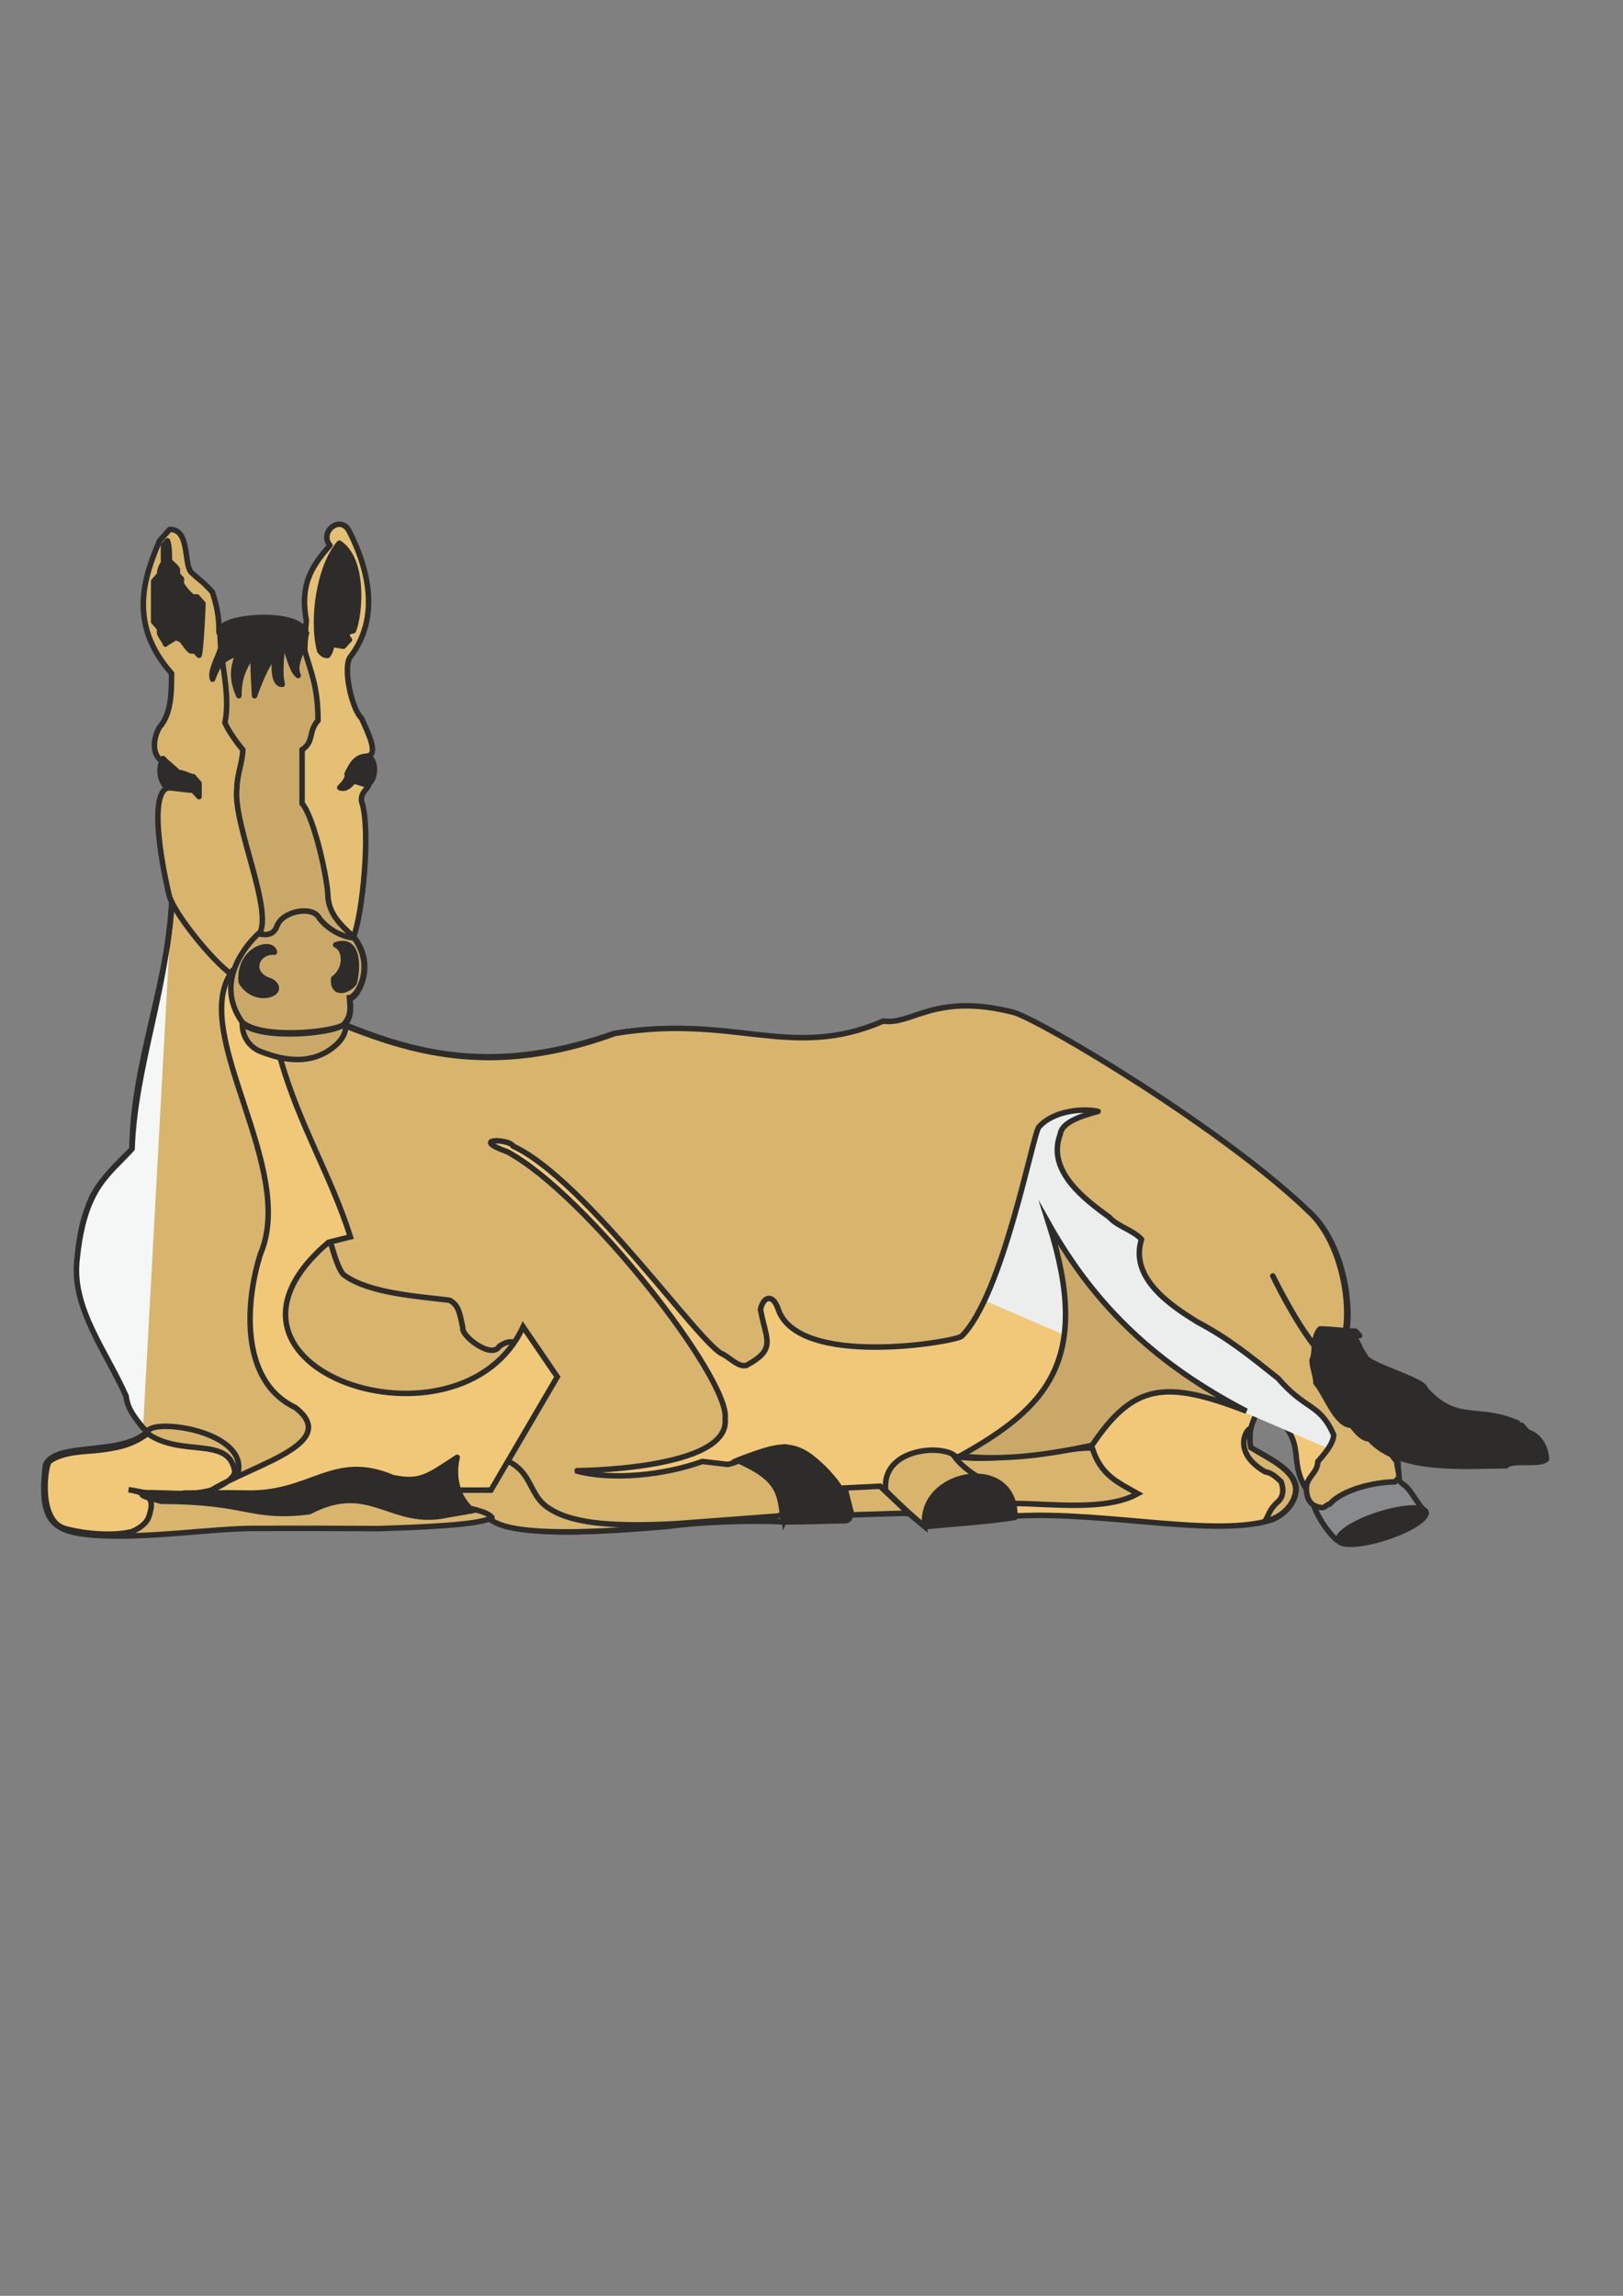 <?xml version="1.0" encoding="utf-8"?>
<!-- Created by UniConvertor 2.0rc4 (https://sk1project.net/) -->
<svg xmlns="http://www.w3.org/2000/svg" height="841.89pt" viewBox="0 0 595.276 841.89" width="595.276pt" version="1.1" xmlns:xlink="http://www.w3.org/1999/xlink" id="9128481e-f60f-11ea-a74b-dcc15c148e23">

<rect x="0" y="0" width="595.276" height="841.89" fill="#808080" stroke="none"/>

<g>
	<path style="stroke:#2d2c2b;stroke-width:2.016;stroke-miterlimit:10.433;fill:#d8b46d;" d="M 209.438,497.985 C 164.15,465.945 112.814,459.753 112.814,387.897 104.966,383.577 94.67,374.289 85.67,357.585 61.91,330.585 70.046,320.289 63.134,326.193 63.134,357.441 48.446,389.409 48.446,421.449 34.19,434.985 33.542,438.873 31.022,446.145 29.654,450.681 28.142,458.241 28.142,467.529 29.654,484.449 40.31,498.489 46.286,512.025 46.502,516.345 51.182,521.889 52.406,523.617 66.59,535.065 81.278,524.985 85.382,538.809 48.518,550.977 66.086,545.217 93.59,552.993 108.062,556.305 113.822,541.689 127.574,541.689 128.294,540.825 143.054,542.337 144.494,542.337 154.646,553.857 229.238,508.281 209.438,497.985 L 209.438,497.985 Z" />
	<path style="stroke-linejoin:round;stroke:#2d2c2b;stroke-linecap:round;stroke-miterlimit:10.433;stroke-width:2.016;fill:#f1c877;" d="M 462.518,515.193 C 460.718,519.225 457.334,523.329 458.702,530.817 464.822,534.417 474.974,538.881 475.406,545.793 475.406,551.049 471.086,555.441 466.694,557.241 446.246,563.937 406.502,554.289 373.238,555.873 362.438,555.441 348.326,556.161 325.214,554.505 298.214,559.041 126.566,549.681 250.334,518.577 242.846,473.865 203.678,443.913 173.798,424.329 170.99,413.025 183.734,405.393 195.11,407.481 223.478,414.897 236.51,460.113 264.086,467.529 L 288.062,473.289 C 293.894,474.153 298.934,479.049 304.046,481.497 320.75,490.569 351.206,484.809 359.198,463.425 L 359.198,461.769 360.638,460.113 C 360.638,448.593 365.03,426.345 368.63,414.897 370.79,408.345 380.294,405.897 384.614,402.585 L 404.198,401.721 409.31,407.481 C 409.31,415.689 411.47,426.345 411.47,434.625 L 412.91,436.209 412.91,437.865 C 417.302,450.249 446.318,460.113 446.318,474.153 430.334,456.009 529.19,541.401 479.438,546.585 471.23,534.345 481.598,528.369 462.518,515.193 L 462.518,515.193 Z" />
	<path style="stroke-linejoin:round;stroke:#2d2c2b;stroke-linecap:round;stroke-miterlimit:10.433;stroke-width:2.016;fill:#e5bf73;" d="M 132.614,293.865 C 131.966,289.545 137.222,288.465 134.342,286.665 134.126,279.321 131.174,278.601 134.702,277.305 138.95,276.729 135.134,269.025 132.614,263.409 129.158,260.169 125.846,245.841 128.222,241.233 140.246,225.969 134.27,206.961 128.222,195.081 125.054,188.313 116.846,195.153 121.022,199.977 113.822,208.113 110.006,214.881 112.382,227.625 111.662,232.305 111.518,253.545 111.518,260.169 89.342,285.225 110.294,319.497 121.742,340.017 123.902,340.017 128.15,342.033 129.59,343.689 132.902,335.985 136.142,303.945 132.614,293.865 L 132.614,293.865 Z" />
	<path style="stroke-linejoin:round;stroke:#2d2c2b;stroke-linecap:round;stroke-miterlimit:10.433;stroke-width:2.016;fill:#d8b46d;" d="M 86.102,358.017 C 80.126,354.993 64.43,336.057 62.126,328.641 61.766,327.489 53.126,291.201 61.694,288.825 62.486,285.441 63.71,287.385 59.606,279.105 55.934,277.305 55.79,271.257 58.526,266.649 62.918,261.753 62.918,253.473 62.918,246.921 47.294,229.281 52.406,212.505 58.526,198.321 L 62.198,194.145 C 69.542,193.929 67.382,206.097 69.974,209.697 73.142,212.793 74.15,212.937 77.894,217.113 79.694,222.657 80.342,226.329 80.342,232.089 101.366,255.993 97.766,307.041 97.766,338.289 L 96.326,339.945 96.326,341.601 C 94.886,344.841 89.774,350.673 89.774,354.777 L 88.334,356.433 C 88.334,358.017 87.614,359.673 86.894,360.537 86.894,359.673 86.102,358.881 86.102,358.017 L 86.102,358.017 Z" />
	<path style="stroke:#2d2c2b;stroke-width:2.016;stroke-miterlimit:10.433;fill:#d8b46d;" d="M 370.142,548.817 C 370.142,549.681 367.19,542.913 356.606,548.025 357.326,548.889 339.038,547.017 339.182,559.833 335.15,556.449 330.182,551.985 324.854,546.585 323.126,530.601 346.814,529.449 350.702,534.345 355.094,539.313 365.534,544.641 370.142,548.817 L 370.142,548.817 Z" />
	<path style="stroke:#2d2c2b;stroke-width:2.016;stroke-miterlimit:10.433;fill:#d8b46d;" d="M 417.302,547.737 C 409.958,543.561 403.766,541.041 400.598,530.961 393.326,530.961 386.126,532.761 378.062,533.409 371.078,533.985 360.566,535.713 350.054,534.057 355.814,542.121 367.19,544.713 372.014,551.337 385.118,551.337 405.638,554.289 417.302,547.737 L 417.302,547.737 Z" />
	<path style="stroke:#2d2c2b;stroke-width:2.016;stroke-miterlimit:10.433;fill:#d8b46d;" d="M 464.03,539.745 C 466.55,540.033 468.494,542.121 469.862,543.345 471.086,546.585 470.438,549.177 468.71,550.689 465.182,553.929 465.614,555.513 463.742,558.033 470.798,556.305 474.902,551.265 475.262,546.441 475.19,538.881 464.894,534.777 458.774,530.817 458.27,528.441 458.414,527.073 458.486,524.697 459.494,521.241 449.774,531.393 464.03,539.745 L 464.03,539.745 Z" />
	<path style="stroke-linejoin:round;stroke:#2d2c2b;stroke-linecap:round;stroke-miterlimit:10.433;stroke-width:2.016;fill:#898a8c;" d="M 511.982,541.689 C 502.694,540.105 497.222,545.793 489.23,545.793 L 481.958,549.393 481.742,551.553 C 482.606,555.009 486.278,561.201 490.382,564.873 494.126,557.601 513.206,552.201 522.206,553.857 518.39,549.321 517.31,545.865 514.286,544.065 L 511.982,541.689 Z" />
	<path style="stroke:#2d2c2b;stroke-width:2.016;stroke-miterlimit:10.433;fill:#caa968;" d="M 111.374,237.345 C 114.182,246.921 116.63,251.889 116.63,264.201 112.958,268.377 115.334,271.905 110.798,274.929 L 110.798,294.657 C 115.19,299.625 120.302,322.665 120.302,329.289 121.022,335.265 124.622,339.009 129.806,343.617 137.798,354.129 131.39,365.865 128.294,366.297 128.51,369.609 129.23,372.417 126.422,375.873 124.838,378.537 97.118,381.993 89.054,375.369 78.182,360.177 91.214,346.281 94.886,342.825 100.79,334.689 85.166,301.929 86.894,288.897 86.894,284.289 89.054,279.033 89.054,274.929 86.894,272.409 83.942,268.305 82.502,265.065 84.662,254.337 80.702,242.673 80.702,232.017 87.974,232.089 108.638,227.913 112.382,232.161 112.022,233.529 111.878,235.761 111.374,237.345 L 111.374,237.345 Z" />
	<path style="stroke-linejoin:round;stroke:#2d2c2b;stroke-linecap:round;stroke-miterlimit:10.433;stroke-width:2.016;fill:#f5f6f6;" d="M 129.59,343.473 C 138.158,353.841 131.318,365.505 128.222,365.937 128.438,369.249 128.726,368.169 128.294,370.041" />
	<path style="stroke-linejoin:round;stroke:#2d2c2b;stroke-linecap:round;stroke-miterlimit:10.433;stroke-width:2.016;fill:#f5f6f6;" d="M 88.478,374.577 C 84.59,369.537 84.23,363.705 85.382,357.441" />
	<path style="stroke-linejoin:round;stroke:#2d2c2b;stroke-linecap:round;stroke-miterlimit:10.433;stroke-width:2.016;fill:#f5f6f6;" d="M 62.99,330.873 C 61.118,363.273 49.382,392.217 48.446,421.305 39.158,431.385 30.806,435.849 28.214,462.273 26.342,479.841 39.086,495.681 46.286,512.025 46.718,516.705 49.814,520.305 52.478,523.617" />
	<path style="stroke-linejoin:round;stroke:#2d2c2b;stroke-linecap:round;stroke-miterlimit:10.433;stroke-width:2.016;fill:#f5f6f6;" d="M 165.95,534.129 C 164.582,580.641 247.598,553.281 287.198,558.105" />
	<path style="stroke:#2d2c2b;stroke-width:2.016;stroke-miterlimit:10.433;fill:#ffffff;" d="M 291.158,539.961 C 301.166,538.737 305.558,544.209 309.374,550.401 310.526,552.417 311.318,552.777 311.462,552.201 309.806,546.873 304.118,540.105 301.166,537.585 297.494,534.489 294.902,531.609 287.918,530.601 282.662,531.105 276.686,533.049 270.782,535.425 282.734,541.041 285.974,544.785 287.702,557.673 290.654,551.265 284.462,541.401 291.158,539.961 L 291.158,539.961 Z" />
	<path style="stroke:#2d2c2b;stroke-width:2.016;stroke-miterlimit:10.433;fill:#d8b46d;" d="M 286.334,550.761 C 287.774,553.281 287.414,554.793 287.414,558.033 274.526,557.529 257.822,558.033 244.718,559.761 225.35,561.417 185.966,564.513 179.198,556.449 177.47,554.505 173.798,553.209 172.358,553.209 165.734,545.937 164.51,536.145 167.318,534.057 171.494,530.241 179.99,531.393 186.542,533.841 195.182,532.473 197.126,534.849 197.63,539.385 195.614,555.297 215.846,558.033 229.382,556.593 236.654,555.945 263.654,554.433 275.678,552.273 286.046,550.545 286.334,548.313 286.334,550.761 L 286.334,550.761 Z" />
	<path style="stroke-linejoin:round;stroke:#2d2c2b;stroke-linecap:round;stroke-miterlimit:10.433;stroke-width:2.016;fill:#eceded;" d="M 104.822,366.657 C 139.094,380.841 170.054,398.265 224.99,379.041 268.91,371.769 290.582,389.625 324.422,374.937 334.934,376.521 343.214,364.425 372.014,371.697 381.374,374.145 449.486,414.393 481.454,445.641 495.638,459.825 498.518,493.377 488.294,499.497 481.454,496.041 469.934,473.937 467.27,468.321 479.438,492.585 486.134,498.057 488.366,499.641 L 499.022,514.185 C 499.742,515.841 501.902,517.497 501.902,519.945 507.446,525.057 507.23,530.097 512.774,536.433 512.774,538.089 513.134,540.681 513.134,542.337" />
	<path style="stroke-linejoin:round;stroke:#2d2c2b;stroke-linecap:round;stroke-miterlimit:10.433;stroke-width:2.016;fill:#f5f6f6;" d="M 333.422,555.081 L 339.11,559.761" />
	<path style="stroke:#2d2c2b;stroke-width:2.016;stroke-miterlimit:10.433;fill:#d8b46d;" d="M 312.398,555.513 L 333.206,554.865 322.766,545.001 309.878,545.649 312.398,555.513 Z" />
	<path style="stroke:#2d2c2b;stroke-width:2.016;stroke-miterlimit:10.433;fill:#caa968;" d="M 457.19,517.497 C 427.382,505.977 415.718,507.345 400.526,530.025 384.614,533.337 368.702,535.785 352.142,533.913 383.606,516.345 400.67,499.137 384.758,448.953 402.11,479.697 424.646,500.505 457.19,517.497 L 457.19,517.497 Z" />
	<path style="stroke-linejoin:round;stroke:#2d2c2b;stroke-linecap:round;stroke-miterlimit:10.433;stroke-width:2.016;fill:#d8b46d;" d="M 285.182,555.945 L 247.742,558.753 C 227.366,559.833 211.094,559.113 202.094,553.569 191.006,547.377 198.206,533.913 171.566,532.833 185.75,523.473 201.518,503.961 193.382,495.465 189.494,491.937 187.406,490.857 183.158,493.665 180.35,498.633 169.046,489.777 169.766,486.969 168.542,481.209 168.254,478.761 164.942,476.817 154.214,475.449 135.71,474.369 126.566,467.817 122.174,465.513 118.43,439.665 114.47,435.489 90.278,395.169 107.846,393.513 104.39,366.873 138.734,381.057 171.134,398.769 225.566,378.969 269.486,371.697 290.078,389.121 323.99,374.433 334.502,376.017 342.782,363.921 371.582,371.193 380.942,373.641 449.054,413.889 481.022,445.209 495.206,459.393 498.086,492.945 487.862,499.065 481.022,495.609 469.502,473.505 466.838,467.889 479.006,492.153 485.702,497.625 487.934,499.209 L 498.59,513.753 C 499.31,515.409 501.47,517.065 501.47,519.513 507.014,524.625 506.798,529.665 512.342,536.001 512.342,537.657 513.134,540.105 513.134,541.761 L 511.622,543.417 C 505.142,543.417 492.758,545.865 487.718,551.553 486.926,551.553 485.846,552.849 485.126,552.849 480.806,552.705 479.15,549.753 479.15,545.721 479.15,541.617 483.326,540.105 483.326,536.001 485.486,533.553 489.158,529.377 489.158,526.137 483.974,514.473 479.006,517.353 468.782,505.473 458.558,497.337 450.782,490.929 438.974,484.665 429.974,479.049 414.134,468.897 418.67,454.497 415.79,451.185 409.742,449.673 406.862,446.361 398.15,440.025 383.75,429.441 388.862,415.977 389.438,411.441 396.71,409.209 402.758,407.553 397.862,406.401 386.558,406.977 381.014,413.313 378.854,415.833 367.838,475.017 352.718,489.993 350.702,492.009 292.094,502.089 285.254,479.625 283.454,474.729 280.142,475.089 278.918,480.129 280.934,491.433 285.038,494.601 273.734,500.721 270.926,501.297 268.694,498.705 265.238,496.617 257.606,494.385 214.982,432.681 188.198,420.297 186.902,417.561 171.71,417.201 186.11,422.385 214.982,437.865 267.974,505.905 265.958,520.233 268.046,539.241 210.806,539.313 211.094,539.313 224.414,543.057 243.998,540.897 257.606,535.929 L 266.894,537.009 C 270.638,536.289 271.502,534.921 275.174,534.921 288.998,540.465 291.014,554.865 285.182,555.945 L 285.182,555.945 Z M 54.782,524.193 C 46.07,534.345 20.366,528.369 16.694,537.153 14.102,558.321 19.574,561.849 34.838,563.001 53.342,564.369 78.686,560.409 93.374,560.481 109.502,560.409 130.742,560.481 139.022,560.553 153.782,560.049 176.75,559.257 180.422,556.449 177.542,553.137 167.318,552.345 163.718,554.001 157.166,554.001 138.734,550.905 133.262,549.249 124.55,549.249 121.238,550.473 110.078,552.705 91.214,552.705 70.478,547.449 51.686,547.449 46.142,546.081 43.622,545.721 51.686,547.449 63.278,547.449 71.558,551.769 87.254,540.393 90.998,525.561 59.678,520.521 54.782,524.193 L 54.782,524.193 Z" />
	<path style="stroke:#2d2c2b;stroke-width:2.016;stroke-miterlimit:10.433;fill:#f1c877;" d="M 102.806,388.113 C 109.79,412.737 121.382,431.025 128.51,453.561 L 120.446,455.577 C 65.942,502.017 168.902,536.289 191.87,486.537 L 204.398,504.897 180.062,546.441 115.982,546.441 73.934,548.889 C 87.542,538.161 126.71,530.385 108.278,516.129 87.038,505.977 90.494,475.449 95.534,459.825 108.926,428.289 69.758,379.689 84.734,356.721 L 102.806,388.113 Z M 23.75,560.481 C 26.702,561.489 39.446,563.937 48.446,561.633 52.046,560.049 54.134,558.105 54.782,555.585 55.862,551.769 57.086,547.809 47.15,546.297 51.614,546.873 51.83,547.521 56.006,547.377 64.214,547.665 71.054,548.313 77.678,546.369 82.214,544.425 86.966,541.617 85.958,538.809 83.366,526.785 66.374,534.345 54.134,525.705 48.446,529.953 42.974,530.961 36.566,531.753 32.678,532.329 22.886,532.041 17.918,536.073 16.19,539.313 14.39,557.889 23.75,560.481 L 23.75,560.481 Z" />
	<path style="stroke-linejoin:round;stroke:#2d2c2b;stroke-linecap:round;stroke-miterlimit:10.433;stroke-width:2.016;fill:#caa968;" d="M 126.35,375.225 C 127.502,377.241 126.062,380.841 122.894,383.505 112.526,392.433 99.638,387.033 95.894,385.737 91.574,384.153 88.838,380.193 88.838,375.297 96.038,381.849 125.126,378.825 126.35,375.225 L 126.35,375.225 Z" />
	<path style="stroke:#2d2c2b;stroke-width:2.016;stroke-miterlimit:10.433;fill:#caa968;" d="M 129.662,343.689 C 137.726,354.129 131.246,365.433 128.15,365.865 128.366,369.177 129.086,371.985 126.278,375.441 124.694,378.105 96.974,381.561 88.91,374.937 78.038,359.745 91.07,345.849 94.742,342.393 97.55,343.041 100.43,342.969 101.654,339.441 103.742,334.041 114.83,331.881 117.206,336.849 122.39,343.401 130.454,344.337 129.662,343.689 L 129.662,343.689 Z" />
	<path style="stroke-linejoin:round;stroke:#2d2c2b;stroke-linecap:round;stroke-miterlimit:10.433;stroke-width:2.016;fill:#2d2c2b;" d="M 122.39,358.881 C 121.886,365.361 127.934,363.345 129.95,360.393 131.75,352.761 130.742,343.833 123.11,346.497 126.998,348.225 127.142,355.353 122.39,358.881 L 122.39,358.881 Z M 99.422,359.817 C 106.118,363.993 93.734,368.961 88.478,360.105 87.398,348.009 99.854,344.481 100.646,349.161 94.022,348.657 90.638,357.153 99.422,359.817 L 99.422,359.817 Z M 556.694,521.889 C 542.222,515.337 534.302,522.465 522.71,509.361 522.71,506.121 500.606,500.433 500.606,497.121 498.446,494.601 497.87,490.569 495.71,489.705 L 498.662,489.777 497.15,488.121 C 492.83,488.121 488.438,487.329 484.118,487.329 481.238,490.641 482.678,495.537 481.238,498.849 481.238,501.297 482.678,504.609 482.678,507.129 486.278,511.233 489.95,522.681 495.71,522.681 497.15,524.337 499.382,527.649 502.262,527.649 513.134,539.961 537.83,537.513 552.374,537.513 554.534,535.065 565.046,537.513 567.206,535.065 567.206,533.409 566.126,526.857 560.294,525.129 L 558.134,522.681 556.694,522.681 C 555.254,521.889 555.974,521.097 556.694,521.889 L 556.694,521.889 Z M 112.094,232.017 C 112.31,237.777 107.198,242.745 109.358,247.713 107.198,246.201 105.974,240.873 103.526,233.673 103.526,241.377 102.302,245.625 103.526,250.953 99.926,250.953 100.646,243.537 100.646,240.297 97.766,243.537 94.814,250.953 93.374,255.129 93.374,254.193 92.15,237.201 93.374,238.641 89.774,244.401 87.614,247.713 87.614,255.129 84.086,247.137 85.958,243.177 89.054,235.329 85.742,243.681 81.926,237.777 77.966,249.081 76.382,244.329 84.158,236.337 80.414,231.729 79.766,225.825 109.934,223.449 112.094,232.017 L 112.094,232.017 Z M 74.438,221.361 L 72.278,218.913 70.838,218.913 C 70.118,218.913 66.518,214.809 66.518,213.945 L 66.518,212.289 65.078,210.705 65.078,209.049 C 65.078,208.185 62.846,206.529 62.126,205.737 62.126,203.289 62.126,199.977 61.406,198.321 L 59.966,199.977 59.966,206.529 C 59.246,207.393 58.526,209.049 58.526,210.705 L 56.366,213.153 56.366,227.985 58.526,230.433 58.526,232.089 C 58.526,232.953 60.686,235.401 60.686,236.193 61.406,235.401 63.566,234.537 64.286,233.745 65.078,233.745 65.798,234.537 66.518,234.537 67.238,235.401 69.398,238.713 70.118,238.713 L 71.558,238.713 72.998,240.297 C 73.718,238.713 74.438,222.225 74.438,221.361 L 74.438,221.361 Z M 125.918,236.985 L 128.15,234.609 C 126.566,232.809 127.142,231.585 129.59,231.297 132.038,225.393 133.766,205.377 124.478,199.185 117.278,207.393 114.182,226.977 117.278,238.713 117.998,239.577 118.718,240.369 120.158,240.369 120.878,239.577 121.598,237.921 121.598,236.265 L 125.918,236.985 Z M 135.134,277.305 C 130.814,277.305 129.374,279.537 127.286,283.857 128.006,285.513 125.342,288.033 124.622,288.825 126.782,289.689 128.294,288.033 129.734,286.377 L 134.702,287.889 C 137.942,286.089 138.302,279.033 135.134,277.305 L 135.134,277.305 Z M 72.998,291.345 L 72.998,287.241 70.838,284.793 C 69.398,284.793 67.526,283.281 65.366,283.281 63.854,281.625 61.262,279.825 59.822,278.169 57.95,281.481 58.382,286.521 61.406,288.897 64.286,288.897 67.958,289.761 70.838,289.761 L 72.998,292.137 C 72.998,291.345 72.998,288.105 72.998,291.345 L 72.998,291.345 Z M 339.182,559.833 C 349.694,558.825 361.934,558.105 372.23,556.449 372.806,532.833 336.806,539.241 339.182,559.833 L 339.182,559.833 Z M 504.566,555.729 C 495.854,558.753 489.734,562.929 491.03,565.089 492.254,567.177 500.534,566.529 509.246,563.505 518.03,560.553 524.15,556.305 522.926,554.217 521.63,552.057 513.35,552.777 504.566,555.729 L 504.566,555.729 Z M 310.166,557.673 C 304.19,557.745 293.894,558.105 287.342,558.105 285.974,547.449 286.19,542.481 270.494,535.497 286.766,529.521 292.094,526.353 306.35,543.201 309.086,547.017 314.918,556.665 310.166,557.673 L 310.166,557.673 Z M 167.678,534.417 C 156.806,541.545 154.07,543.921 144.062,541.833 122.246,532.617 114.398,547.953 90.71,547.521 80.99,547.305 77.678,547.521 67.526,547.521 66.806,548.313 39.518,545.721 59.246,550.545 91.358,550.545 91.574,557.025 113.462,554.361 135.638,542.625 143.414,560.049 163.934,555.585 L 173.438,553.929 C 168.902,550.977 165.59,542.769 167.678,534.417 L 167.678,534.417 Z" />
</g>
</svg>